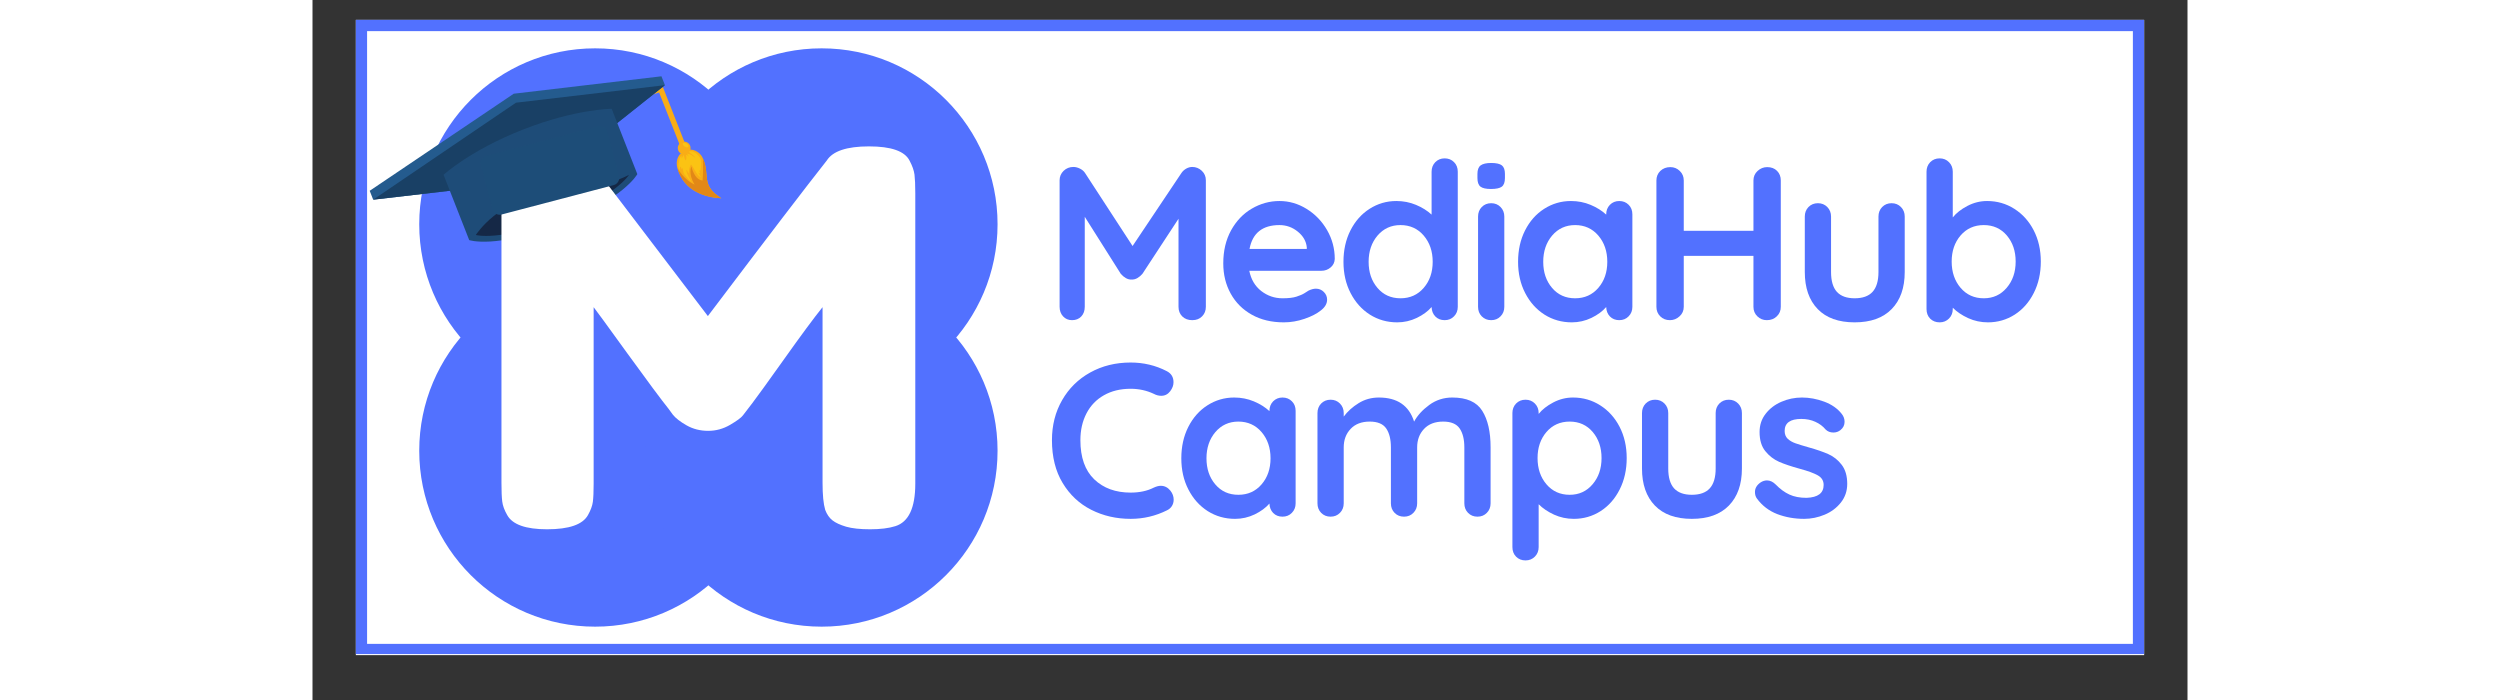 <svg xmlns="http://www.w3.org/2000/svg" xmlns:xlink="http://www.w3.org/1999/xlink" width="500" zoomAndPan="magnify" viewBox="0 120 375 140" height="140" preserveAspectRatio="xMidYMid meet" version="1.0"><rect x="0" y="120" width="375" height="140" fill="#333333" stroke="none"/><defs><g/><clipPath id="1f10e0af13"><path d="M 8.668 123.973 L 366.332 123.973 L 366.332 251.027 L 8.668 251.027 Z M 8.668 123.973 " clip-rule="nonzero"/></clipPath><clipPath id="fce200e3e7"><path d="M 8.668 123.977 L 366.32 123.977 L 366.32 250.812 L 8.668 250.812 Z M 8.668 123.977 " clip-rule="nonzero"/></clipPath><clipPath id="802b0d6d79"><path d="M 21.348 129.668 L 91.711 129.668 L 91.711 200.031 L 21.348 200.031 Z M 21.348 129.668 " clip-rule="nonzero"/></clipPath><clipPath id="10b83470e0"><path d="M 56.527 129.668 C 37.098 129.668 21.348 145.418 21.348 164.852 C 21.348 184.281 37.098 200.031 56.527 200.031 C 75.961 200.031 91.711 184.281 91.711 164.852 C 91.711 145.418 75.961 129.668 56.527 129.668 Z M 56.527 129.668 " clip-rule="nonzero"/></clipPath><clipPath id="a21e84ee49"><path d="M 21.348 174.969 L 91.711 174.969 L 91.711 245.332 L 21.348 245.332 Z M 21.348 174.969 " clip-rule="nonzero"/></clipPath><clipPath id="8de0a89bc6"><path d="M 56.527 174.969 C 37.098 174.969 21.348 190.719 21.348 210.148 C 21.348 229.582 37.098 245.332 56.527 245.332 C 75.961 245.332 91.711 229.582 91.711 210.148 C 91.711 190.719 75.961 174.969 56.527 174.969 Z M 56.527 174.969 " clip-rule="nonzero"/></clipPath><clipPath id="59afa26e36"><path d="M 66.645 129.668 L 137.012 129.668 L 137.012 200.031 L 66.645 200.031 Z M 66.645 129.668 " clip-rule="nonzero"/></clipPath><clipPath id="4275f2b809"><path d="M 101.828 129.668 C 82.398 129.668 66.645 145.418 66.645 164.852 C 66.645 184.281 82.398 200.031 101.828 200.031 C 121.258 200.031 137.012 184.281 137.012 164.852 C 137.012 145.418 121.258 129.668 101.828 129.668 Z M 101.828 129.668 " clip-rule="nonzero"/></clipPath><clipPath id="2b5ac18575"><path d="M 66.645 174.969 L 137.012 174.969 L 137.012 245.332 L 66.645 245.332 Z M 66.645 174.969 " clip-rule="nonzero"/></clipPath><clipPath id="a83242a8a4"><path d="M 101.828 174.969 C 82.398 174.969 66.645 190.719 66.645 210.148 C 66.645 229.582 82.398 245.332 101.828 245.332 C 121.258 245.332 137.012 229.582 137.012 210.148 C 137.012 190.719 121.258 174.969 101.828 174.969 Z M 101.828 174.969 " clip-rule="nonzero"/></clipPath><clipPath id="3a0e8c4300"><path d="M 45 137 L 75 137 L 75 151 L 45 151 Z M 45 137 " clip-rule="nonzero"/></clipPath><clipPath id="642f230a05"><path d="M 8.668 151.098 L 69.109 127.375 L 81.797 159.703 L 21.359 183.426 Z M 8.668 151.098 " clip-rule="nonzero"/></clipPath><clipPath id="18758e378f"><path d="M 8.668 151.098 L 69.109 127.375 L 81.797 159.703 L 21.359 183.426 Z M 8.668 151.098 " clip-rule="nonzero"/></clipPath><clipPath id="51a4540583"><path d="M 8.668 151.098 L 69.109 127.375 L 81.797 159.703 L 21.359 183.426 Z M 8.668 151.098 " clip-rule="nonzero"/></clipPath><clipPath id="ca422ded6f"><path d="M 11 135 L 71 135 L 71 160 L 11 160 Z M 11 135 " clip-rule="nonzero"/></clipPath><clipPath id="abb27b2260"><path d="M 8.668 151.098 L 69.109 127.375 L 81.797 159.703 L 21.359 183.426 Z M 8.668 151.098 " clip-rule="nonzero"/></clipPath><clipPath id="61ee876d55"><path d="M 8.668 151.098 L 69.109 127.375 L 81.797 159.703 L 21.359 183.426 Z M 8.668 151.098 " clip-rule="nonzero"/></clipPath><clipPath id="0c3378f36e"><path d="M 8.668 151.098 L 69.109 127.375 L 81.797 159.703 L 21.359 183.426 Z M 8.668 151.098 " clip-rule="nonzero"/></clipPath><clipPath id="94eedd3465"><path d="M 12 137 L 71 137 L 71 160 L 12 160 Z M 12 137 " clip-rule="nonzero"/></clipPath><clipPath id="6110d5eb81"><path d="M 8.668 151.098 L 69.109 127.375 L 81.797 159.703 L 21.359 183.426 Z M 8.668 151.098 " clip-rule="nonzero"/></clipPath><clipPath id="bb13f3a317"><path d="M 8.668 151.098 L 69.109 127.375 L 81.797 159.703 L 21.359 183.426 Z M 8.668 151.098 " clip-rule="nonzero"/></clipPath><clipPath id="d474a7d0ea"><path d="M 8.668 151.098 L 69.109 127.375 L 81.797 159.703 L 21.359 183.426 Z M 8.668 151.098 " clip-rule="nonzero"/></clipPath><clipPath id="ceb809aff5"><path d="M 72 149 L 82 149 L 82 160 L 72 160 Z M 72 149 " clip-rule="nonzero"/></clipPath><clipPath id="fdbc341d27"><path d="M 8.668 151.098 L 69.109 127.375 L 81.797 159.703 L 21.359 183.426 Z M 8.668 151.098 " clip-rule="nonzero"/></clipPath><clipPath id="204ca9b8ef"><path d="M 8.668 151.098 L 69.109 127.375 L 81.797 159.703 L 21.359 183.426 Z M 8.668 151.098 " clip-rule="nonzero"/></clipPath><clipPath id="ed21053fe3"><path d="M 8.668 151.098 L 69.109 127.375 L 81.797 159.703 L 21.359 183.426 Z M 8.668 151.098 " clip-rule="nonzero"/></clipPath><clipPath id="b470cf5116"><path d="M 72 151 L 82 151 L 82 160 L 72 160 Z M 72 151 " clip-rule="nonzero"/></clipPath><clipPath id="22560d0e88"><path d="M 8.668 151.098 L 69.109 127.375 L 81.797 159.703 L 21.359 183.426 Z M 8.668 151.098 " clip-rule="nonzero"/></clipPath><clipPath id="d73e2d12a3"><path d="M 8.668 151.098 L 69.109 127.375 L 81.797 159.703 L 21.359 183.426 Z M 8.668 151.098 " clip-rule="nonzero"/></clipPath><clipPath id="b7c70973fa"><path d="M 8.668 151.098 L 69.109 127.375 L 81.797 159.703 L 21.359 183.426 Z M 8.668 151.098 " clip-rule="nonzero"/></clipPath><clipPath id="fdf78a1396"><path d="M 73 148 L 76 148 L 76 151 L 73 151 Z M 73 148 " clip-rule="nonzero"/></clipPath><clipPath id="02a88fbae0"><path d="M 8.668 151.098 L 69.109 127.375 L 81.797 159.703 L 21.359 183.426 Z M 8.668 151.098 " clip-rule="nonzero"/></clipPath><clipPath id="8ceb6d976f"><path d="M 8.668 151.098 L 69.109 127.375 L 81.797 159.703 L 21.359 183.426 Z M 8.668 151.098 " clip-rule="nonzero"/></clipPath><clipPath id="e5b8ac24b9"><path d="M 8.668 151.098 L 69.109 127.375 L 81.797 159.703 L 21.359 183.426 Z M 8.668 151.098 " clip-rule="nonzero"/></clipPath><clipPath id="47b0153bb2"><path d="M 74 148 L 76 148 L 76 150 L 74 150 Z M 74 148 " clip-rule="nonzero"/></clipPath><clipPath id="ad928ce6cc"><path d="M 8.668 151.098 L 69.109 127.375 L 81.797 159.703 L 21.359 183.426 Z M 8.668 151.098 " clip-rule="nonzero"/></clipPath><clipPath id="01a3acf63b"><path d="M 8.668 151.098 L 69.109 127.375 L 81.797 159.703 L 21.359 183.426 Z M 8.668 151.098 " clip-rule="nonzero"/></clipPath><clipPath id="bf07067ae8"><path d="M 8.668 151.098 L 69.109 127.375 L 81.797 159.703 L 21.359 183.426 Z M 8.668 151.098 " clip-rule="nonzero"/></clipPath><clipPath id="6b3a217e75"><path d="M 73 150 L 78 150 L 78 157 L 73 157 Z M 73 150 " clip-rule="nonzero"/></clipPath><clipPath id="1ff8dffcb9"><path d="M 8.668 151.098 L 69.109 127.375 L 81.797 159.703 L 21.359 183.426 Z M 8.668 151.098 " clip-rule="nonzero"/></clipPath><clipPath id="fcb46de8aa"><path d="M 8.668 151.098 L 69.109 127.375 L 81.797 159.703 L 21.359 183.426 Z M 8.668 151.098 " clip-rule="nonzero"/></clipPath><clipPath id="037e72e3e4"><path d="M 8.668 151.098 L 69.109 127.375 L 81.797 159.703 L 21.359 183.426 Z M 8.668 151.098 " clip-rule="nonzero"/></clipPath><clipPath id="8f50f1a6d4"><path d="M 26 141 L 65 141 L 65 169 L 26 169 Z M 26 141 " clip-rule="nonzero"/></clipPath><clipPath id="8f3bf8b6b2"><path d="M 8.668 151.098 L 69.109 127.375 L 81.797 159.703 L 21.359 183.426 Z M 8.668 151.098 " clip-rule="nonzero"/></clipPath><clipPath id="6a7492893f"><path d="M 8.668 151.098 L 69.109 127.375 L 81.797 159.703 L 21.359 183.426 Z M 8.668 151.098 " clip-rule="nonzero"/></clipPath><clipPath id="0be1d2d2bd"><path d="M 8.668 151.098 L 69.109 127.375 L 81.797 159.703 L 21.359 183.426 Z M 8.668 151.098 " clip-rule="nonzero"/></clipPath><clipPath id="91f1a07a12"><path d="M 32 154 L 64 154 L 64 168 L 32 168 Z M 32 154 " clip-rule="nonzero"/></clipPath><clipPath id="3cec36c211"><path d="M 8.668 151.098 L 69.109 127.375 L 81.797 159.703 L 21.359 183.426 Z M 8.668 151.098 " clip-rule="nonzero"/></clipPath><clipPath id="b03f912f5f"><path d="M 8.668 151.098 L 69.109 127.375 L 81.797 159.703 L 21.359 183.426 Z M 8.668 151.098 " clip-rule="nonzero"/></clipPath><clipPath id="84536f0c85"><path d="M 8.668 151.098 L 69.109 127.375 L 81.797 159.703 L 21.359 183.426 Z M 8.668 151.098 " clip-rule="nonzero"/></clipPath><clipPath id="dbe779e38a"><path d="M 33 145 L 62 145 L 62 163 L 33 163 Z M 33 145 " clip-rule="nonzero"/></clipPath><clipPath id="730d2287e3"><path d="M 33.289 151.535 L 58.594 144.898 L 61.676 156.645 L 36.371 163.285 Z M 33.289 151.535 " clip-rule="nonzero"/></clipPath><clipPath id="5cee5e7712"><path d="M 34.738 151.156 L 57.141 145.277 C 57.527 145.176 57.938 145.234 58.281 145.434 C 58.625 145.633 58.871 145.965 58.973 146.348 L 61.293 155.195 C 61.395 155.578 61.34 155.988 61.137 156.332 C 60.938 156.676 60.609 156.926 60.223 157.023 L 37.82 162.902 C 37.438 163.004 37.027 162.949 36.684 162.746 C 36.34 162.547 36.09 162.219 35.988 161.832 L 33.668 152.988 C 33.566 152.602 33.625 152.191 33.824 151.848 C 34.023 151.508 34.355 151.258 34.738 151.156 Z M 34.738 151.156 " clip-rule="nonzero"/></clipPath></defs><g clip-path="url(#1f10e0af13)"><path fill="#ffffff" d="M 8.668 123.973 L 366.332 123.973 L 366.332 251.027 L 8.668 251.027 Z M 8.668 123.973 " fill-opacity="1" fill-rule="nonzero"/></g><g clip-path="url(#fce200e3e7)"><path stroke-linecap="butt" transform="matrix(0.755, 0, 0, 0.755, 8.669, 123.976)" fill="none" stroke-linejoin="miter" d="M -0.002 0.001 L 473.718 0.001 L 473.718 168.278 L -0.002 168.278 Z M -0.002 0.001 " stroke="#5271ff" stroke-width="5.96" stroke-opacity="1" stroke-miterlimit="4"/></g><g clip-path="url(#802b0d6d79)"><g clip-path="url(#10b83470e0)"><path fill="#5271ff" d="M 21.348 129.668 L 91.711 129.668 L 91.711 200.031 L 21.348 200.031 Z M 21.348 129.668 " fill-opacity="1" fill-rule="nonzero"/></g></g><g clip-path="url(#a21e84ee49)"><g clip-path="url(#8de0a89bc6)"><path fill="#5271ff" d="M 21.348 174.969 L 91.711 174.969 L 91.711 245.332 L 21.348 245.332 Z M 21.348 174.969 " fill-opacity="1" fill-rule="nonzero"/></g></g><g clip-path="url(#59afa26e36)"><g clip-path="url(#4275f2b809)"><path fill="#5271ff" d="M 66.645 129.668 L 137.012 129.668 L 137.012 200.031 L 66.645 200.031 Z M 66.645 129.668 " fill-opacity="1" fill-rule="nonzero"/></g></g><g clip-path="url(#2b5ac18575)"><g clip-path="url(#a83242a8a4)"><path fill="#5271ff" d="M 66.645 174.969 L 137.012 174.969 L 137.012 245.332 L 66.645 245.332 Z M 66.645 174.969 " fill-opacity="1" fill-rule="nonzero"/></g></g><g clip-path="url(#3a0e8c4300)"><g clip-path="url(#642f230a05)"><g clip-path="url(#18758e378f)"><g clip-path="url(#51a4540583)"><path fill="#f9ad16" d="M 45.793 145.699 L 69.324 138.5 L 73.773 149.824 C 73.883 150.105 74.199 150.242 74.48 150.133 C 74.762 150.02 74.902 149.703 74.793 149.426 L 70.164 137.629 C 70.059 137.363 69.77 137.227 69.496 137.309 L 45.477 144.656 C 45.188 144.746 45.023 145.047 45.109 145.336 C 45.199 145.625 45.504 145.785 45.793 145.699 " fill-opacity="1" fill-rule="nonzero"/></g></g></g></g><g clip-path="url(#ca422ded6f)"><g clip-path="url(#abb27b2260)"><g clip-path="url(#61ee876d55)"><g clip-path="url(#0c3378f36e)"><path fill="#245b8e" d="M 46.727 155.91 L 12.129 159.938 L 11.434 158.164 L 40.246 138.742 L 69.789 135.258 L 70.484 137.031 L 46.727 155.91 " fill-opacity="1" fill-rule="nonzero"/></g></g></g></g><g clip-path="url(#94eedd3465)"><g clip-path="url(#6110d5eb81)"><g clip-path="url(#bb13f3a317)"><g clip-path="url(#d474a7d0ea)"><path fill="#194065" d="M 46.727 155.91 L 12.129 159.938 L 40.691 140.539 L 70.484 137.031 L 46.727 155.91 " fill-opacity="1" fill-rule="nonzero"/></g></g></g></g><g clip-path="url(#ceb809aff5)"><g clip-path="url(#fdbc341d27)"><g clip-path="url(#204ca9b8ef)"><g clip-path="url(#ed21053fe3)"><path fill="#f9ad16" d="M 78.062 151.633 C 79.609 155.039 77.539 157.02 81.762 159.652 C 78.738 159.5 74.34 158.375 72.977 153.625 C 72.562 152.184 73.125 150.652 74.531 150.102 C 75.938 149.551 77.445 150.266 78.062 151.633 " fill-opacity="1" fill-rule="nonzero"/></g></g></g></g><g clip-path="url(#b470cf5116)"><g clip-path="url(#22560d0e88)"><g clip-path="url(#d73e2d12a3)"><g clip-path="url(#b7c70973fa)"><path fill="#e28817" d="M 78.062 151.633 C 79.609 155.039 77.539 157.02 81.762 159.652 C 78.738 159.5 74.34 158.375 72.977 153.625 C 74.145 155.547 75.449 156.473 76.422 156.914 C 75.066 154.727 75.777 153.277 75.777 153.277 C 75.777 153.277 76.344 155.98 78.012 156.105 C 78.094 155.09 78.168 153.512 78.062 151.633 " fill-opacity="1" fill-rule="nonzero"/></g></g></g></g><g clip-path="url(#fdf78a1396)"><g clip-path="url(#02a88fbae0)"><g clip-path="url(#8ceb6d976f)"><g clip-path="url(#e5b8ac24b9)"><path fill="#f9ad16" d="M 75.043 148.543 C 75.633 148.934 75.789 149.719 75.395 150.305 C 75.004 150.891 74.207 151.051 73.621 150.664 C 73.035 150.277 72.879 149.488 73.27 148.902 C 73.664 148.316 74.457 148.156 75.043 148.543 " fill-opacity="1" fill-rule="nonzero"/></g></g></g></g><g clip-path="url(#47b0153bb2)"><g clip-path="url(#ad928ce6cc)"><g clip-path="url(#01a3acf63b)"><g clip-path="url(#bf07067ae8)"><path fill="#fbc313" d="M 74.816 148.723 C 75.109 148.914 75.262 149.203 75.156 149.363 C 75.047 149.523 74.723 149.496 74.426 149.301 C 74.133 149.105 73.98 148.82 74.09 148.66 C 74.195 148.5 74.523 148.527 74.816 148.723 " fill-opacity="1" fill-rule="nonzero"/></g></g></g></g><g clip-path="url(#6b3a217e75)"><g clip-path="url(#1ff8dffcb9)"><g clip-path="url(#fcb46de8aa)"><g clip-path="url(#037e72e3e4)"><path fill="#fbc313" d="M 73.543 151.473 C 73.262 152.219 72.984 153.332 73.438 154.047 C 73.488 153.805 73.375 153.492 73.617 153.305 C 73.703 153.488 73.773 153.691 73.863 153.879 C 73.879 153.793 73.949 153.664 73.965 153.566 C 74.129 153.863 74.113 154.207 74.203 154.527 C 74.309 154.902 74.508 155.043 74.742 155.305 C 75.098 155.699 75.402 156.152 75.816 156.387 C 75.488 155.875 74.672 154.551 74.789 153.922 C 74.984 154.156 75.039 154.492 75.312 154.625 C 75.223 154.098 75.414 153.281 75.707 152.871 C 76.059 153.285 76.309 153.84 76.621 154.312 C 76.844 154.645 77.227 155.391 77.68 155.402 C 77.52 155.078 77.238 154.824 77.133 154.465 C 77.246 154.574 77.391 154.648 77.539 154.676 C 77.453 154.398 77.336 154.121 77.223 153.848 C 77.637 154.734 77.668 153.582 77.68 153.215 C 77.691 152.746 77.723 152.234 77.594 151.785 C 77.402 151.121 76.082 149.852 75.277 150.363 C 75.648 150.801 76.301 150.949 76.539 151.598 C 76.207 151.184 75.449 150.805 74.918 150.707 C 75.023 150.957 75.223 151.16 75.305 151.449 C 75.207 151.199 74.934 151.02 74.684 150.98 C 74.82 151.277 74.863 151.883 74.578 152.086 C 74.402 151.703 74.316 151.359 74.258 150.957 C 74.082 151.168 74 151.457 73.832 151.684 C 73.785 151.496 73.781 151.25 73.828 151.07 L 73.543 151.473 " fill-opacity="1" fill-rule="nonzero"/></g></g></g></g><g clip-path="url(#8f50f1a6d4)"><g clip-path="url(#8f3bf8b6b2)"><g clip-path="url(#6a7492893f)"><g clip-path="url(#0be1d2d2bd)"><path fill="#1e4c78" d="M 64.965 154.824 C 64.965 154.824 62.348 159.742 49.477 164.793 C 36.605 169.844 31.344 168.023 31.344 168.023 L 26.215 154.961 C 26.215 154.961 31.504 150.07 42.07 145.922 C 52.633 141.773 59.84 141.762 59.84 141.762 L 64.965 154.824 " fill-opacity="1" fill-rule="nonzero"/></g></g></g></g><g clip-path="url(#91f1a07a12)"><g clip-path="url(#3cec36c211)"><g clip-path="url(#b03f912f5f)"><g clip-path="url(#84536f0c85)"><path fill="#152846" d="M 63.297 154.973 C 63.297 154.973 60.797 159.156 49.07 163.762 C 37.344 168.363 32.664 166.996 32.664 166.996 C 32.664 166.996 37.379 159.578 47.164 158.906 C 57.473 158.195 63.297 154.973 63.297 154.973 " fill-opacity="1" fill-rule="nonzero"/></g></g></g></g><g fill="#ffffff" fill-opacity="1"><g transform="translate(33.604, 225.965)"><g><path d="M 85.797 -73.859 C 86.359 -72.805 86.691 -71.863 86.797 -71.031 C 86.898 -70.195 86.953 -68.973 86.953 -67.359 L 86.953 -9.219 C 86.953 -4.395 85.625 -1.566 82.969 -0.734 C 81.645 -0.316 79.969 -0.109 77.938 -0.109 C 75.914 -0.109 74.312 -0.281 73.125 -0.625 C 71.938 -0.977 71.023 -1.398 70.391 -1.891 C 69.766 -2.379 69.281 -3.078 68.938 -3.984 C 68.582 -5.172 68.406 -6.984 68.406 -9.422 L 68.406 -44.531 C 66.664 -42.363 64.117 -38.922 60.766 -34.203 C 57.41 -29.492 55.281 -26.547 54.375 -25.359 C 53.469 -24.172 52.836 -23.348 52.484 -22.891 C 52.141 -22.43 51.285 -21.801 49.922 -21 C 48.555 -20.195 47.086 -19.797 45.516 -19.797 C 43.941 -19.797 42.508 -20.16 41.219 -20.891 C 39.926 -21.629 39.004 -22.348 38.453 -23.047 L 37.609 -24.203 C 36.211 -25.941 33.453 -29.656 29.328 -35.344 C 25.211 -41.039 22.977 -44.102 22.625 -44.531 L 22.625 -9.219 C 22.625 -7.613 22.57 -6.41 22.469 -5.609 C 22.363 -4.805 22.035 -3.914 21.484 -2.938 C 20.43 -1.051 17.707 -0.109 13.312 -0.109 C 9.051 -0.109 6.395 -1.051 5.344 -2.938 C 4.781 -3.914 4.445 -4.82 4.344 -5.656 C 4.238 -6.5 4.188 -7.754 4.188 -9.422 L 4.188 -67.578 C 4.188 -69.18 4.238 -70.383 4.344 -71.188 C 4.445 -71.988 4.781 -72.914 5.344 -73.969 C 6.395 -75.781 9.117 -76.688 13.516 -76.688 C 15.398 -76.688 17.02 -76.457 18.375 -76 C 19.738 -75.551 20.633 -75.082 21.062 -74.594 L 21.688 -73.969 L 45.469 -42.75 C 57.344 -58.457 65.27 -68.828 69.25 -73.859 C 70.438 -75.742 73.25 -76.688 77.688 -76.688 C 82.125 -76.688 84.828 -75.742 85.797 -73.859 Z M 85.797 -73.859 "/></g></g></g><g clip-path="url(#dbe779e38a)"><g clip-path="url(#730d2287e3)"><g clip-path="url(#5cee5e7712)"><path fill="#1d4d78" d="M 33.289 151.535 L 58.594 144.898 L 61.676 156.645 L 36.371 163.285 Z M 33.289 151.535 " fill-opacity="1" fill-rule="nonzero"/></g></g></g><g fill="#5271ff" fill-opacity="1"><g transform="translate(146.14, 184.032)"><g><path d="M 29.812 -30.641 C 30.539 -30.641 31.176 -30.383 31.719 -29.875 C 32.258 -29.363 32.531 -28.734 32.531 -27.984 L 32.531 -2.672 C 32.531 -1.91 32.281 -1.273 31.781 -0.766 C 31.289 -0.254 30.633 0 29.812 0 C 29 0 28.336 -0.242 27.828 -0.734 C 27.316 -1.234 27.062 -1.879 27.062 -2.672 L 27.062 -20.281 L 19.844 -9.266 C 19.551 -8.922 19.219 -8.641 18.844 -8.422 C 18.469 -8.203 18.07 -8.102 17.656 -8.125 C 17.281 -8.102 16.898 -8.203 16.516 -8.422 C 16.141 -8.641 15.805 -8.922 15.516 -9.266 L 8.312 -20.672 L 8.312 -2.672 C 8.312 -1.879 8.078 -1.234 7.609 -0.734 C 7.141 -0.242 6.523 0 5.766 0 C 5.035 0 4.438 -0.254 3.969 -0.766 C 3.508 -1.273 3.281 -1.91 3.281 -2.672 L 3.281 -27.984 C 3.281 -28.711 3.547 -29.336 4.078 -29.859 C 4.617 -30.379 5.27 -30.641 6.031 -30.641 C 6.469 -30.641 6.906 -30.531 7.344 -30.312 C 7.781 -30.094 8.113 -29.812 8.344 -29.469 L 17.875 -14.828 L 27.672 -29.469 C 27.91 -29.812 28.223 -30.094 28.609 -30.312 C 29.004 -30.531 29.406 -30.641 29.812 -30.641 Z M 29.812 -30.641 "/></g></g></g><g fill="#5271ff" fill-opacity="1"><g transform="translate(180.624, 184.032)"><g><path d="M 23.828 -12.234 C 23.797 -11.535 23.516 -10.969 22.984 -10.531 C 22.461 -10.094 21.852 -9.875 21.156 -9.875 L 6.734 -9.875 C 7.078 -8.156 7.875 -6.805 9.125 -5.828 C 10.383 -4.859 11.801 -4.375 13.375 -4.375 C 14.57 -4.375 15.504 -4.484 16.172 -4.703 C 16.848 -4.922 17.379 -5.148 17.766 -5.391 C 18.16 -5.641 18.43 -5.812 18.578 -5.906 C 19.109 -6.164 19.602 -6.297 20.062 -6.297 C 20.676 -6.297 21.203 -6.078 21.641 -5.641 C 22.078 -5.203 22.297 -4.691 22.297 -4.109 C 22.297 -3.316 21.891 -2.602 21.078 -1.969 C 20.254 -1.301 19.156 -0.734 17.781 -0.266 C 16.414 0.203 15.035 0.438 13.641 0.438 C 11.191 0.438 9.055 -0.07 7.234 -1.094 C 5.41 -2.113 4.004 -3.52 3.016 -5.312 C 2.023 -7.102 1.531 -9.117 1.531 -11.359 C 1.531 -13.867 2.051 -16.07 3.094 -17.969 C 4.145 -19.863 5.531 -21.312 7.25 -22.312 C 8.977 -23.32 10.816 -23.828 12.766 -23.828 C 14.691 -23.828 16.504 -23.301 18.203 -22.25 C 19.91 -21.195 21.273 -19.781 22.297 -18 C 23.316 -16.227 23.828 -14.305 23.828 -12.234 Z M 12.766 -19.016 C 9.379 -19.016 7.383 -17.426 6.781 -14.25 L 18.234 -14.25 L 18.234 -14.562 C 18.117 -15.781 17.52 -16.828 16.438 -17.703 C 15.363 -18.578 14.141 -19.016 12.766 -19.016 Z M 12.766 -19.016 "/></g></g></g><g fill="#5271ff" fill-opacity="1"><g transform="translate(204.663, 184.032)"><g><path d="M 21.766 -32.359 C 22.523 -32.359 23.148 -32.109 23.641 -31.609 C 24.141 -31.109 24.391 -30.469 24.391 -29.688 L 24.391 -2.672 C 24.391 -1.91 24.141 -1.273 23.641 -0.766 C 23.148 -0.254 22.523 0 21.766 0 C 21.016 0 20.395 -0.242 19.906 -0.734 C 19.426 -1.234 19.176 -1.863 19.156 -2.625 C 18.426 -1.781 17.441 -1.055 16.203 -0.453 C 14.961 0.141 13.656 0.438 12.281 0.438 C 10.27 0.438 8.445 -0.078 6.812 -1.109 C 5.188 -2.148 3.898 -3.586 2.953 -5.422 C 2.004 -7.254 1.531 -9.336 1.531 -11.672 C 1.531 -14.004 1.992 -16.094 2.922 -17.938 C 3.859 -19.789 5.133 -21.234 6.75 -22.266 C 8.375 -23.305 10.16 -23.828 12.109 -23.828 C 13.504 -23.828 14.812 -23.57 16.031 -23.062 C 17.258 -22.551 18.301 -21.898 19.156 -21.109 L 19.156 -29.688 C 19.156 -30.445 19.398 -31.082 19.891 -31.594 C 20.391 -32.102 21.016 -32.359 21.766 -32.359 Z M 12.938 -4.375 C 14.832 -4.375 16.379 -5.066 17.578 -6.453 C 18.773 -7.836 19.375 -9.578 19.375 -11.672 C 19.375 -13.773 18.773 -15.523 17.578 -16.922 C 16.379 -18.316 14.832 -19.016 12.938 -19.016 C 11.07 -19.016 9.539 -18.316 8.344 -16.922 C 7.156 -15.523 6.562 -13.773 6.562 -11.672 C 6.562 -9.578 7.148 -7.836 8.328 -6.453 C 9.504 -5.066 11.039 -4.375 12.938 -4.375 Z M 12.938 -4.375 "/></g></g></g><g fill="#5271ff" fill-opacity="1"><g transform="translate(230.581, 184.032)"><g><path d="M 7.781 -2.672 C 7.781 -1.91 7.531 -1.273 7.031 -0.766 C 6.539 -0.254 5.914 0 5.156 0 C 4.395 0 3.766 -0.254 3.266 -0.766 C 2.773 -1.273 2.531 -1.91 2.531 -2.672 L 2.531 -20.719 C 2.531 -21.477 2.773 -22.113 3.266 -22.625 C 3.766 -23.133 4.395 -23.391 5.156 -23.391 C 5.914 -23.391 6.539 -23.133 7.031 -22.625 C 7.531 -22.113 7.781 -21.477 7.781 -20.719 Z M 5.109 -26.234 C 4.117 -26.234 3.422 -26.391 3.016 -26.703 C 2.609 -27.023 2.406 -27.598 2.406 -28.422 L 2.406 -29.25 C 2.406 -30.062 2.617 -30.629 3.047 -30.953 C 3.484 -31.273 4.188 -31.438 5.156 -31.438 C 6.176 -31.438 6.891 -31.273 7.297 -30.953 C 7.703 -30.629 7.906 -30.062 7.906 -29.25 L 7.906 -28.422 C 7.906 -27.578 7.691 -27 7.266 -26.688 C 6.848 -26.383 6.129 -26.234 5.109 -26.234 Z M 5.109 -26.234 "/></g></g></g><g fill="#5271ff" fill-opacity="1"><g transform="translate(239.584, 184.032)"><g><path d="M 21.766 -23.828 C 22.523 -23.828 23.148 -23.578 23.641 -23.078 C 24.141 -22.586 24.391 -21.945 24.391 -21.156 L 24.391 -2.672 C 24.391 -1.91 24.141 -1.273 23.641 -0.766 C 23.148 -0.254 22.523 0 21.766 0 C 21.016 0 20.395 -0.242 19.906 -0.734 C 19.426 -1.234 19.176 -1.863 19.156 -2.625 C 18.426 -1.781 17.441 -1.055 16.203 -0.453 C 14.961 0.141 13.656 0.438 12.281 0.438 C 10.27 0.438 8.445 -0.078 6.812 -1.109 C 5.188 -2.148 3.898 -3.586 2.953 -5.422 C 2.004 -7.254 1.531 -9.336 1.531 -11.672 C 1.531 -14.004 1.992 -16.094 2.922 -17.938 C 3.859 -19.789 5.133 -21.234 6.75 -22.266 C 8.375 -23.305 10.16 -23.828 12.109 -23.828 C 13.504 -23.828 14.812 -23.57 16.031 -23.062 C 17.258 -22.551 18.301 -21.898 19.156 -21.109 L 19.156 -21.156 C 19.156 -21.914 19.398 -22.551 19.891 -23.062 C 20.391 -23.57 21.016 -23.828 21.766 -23.828 Z M 12.938 -4.375 C 14.832 -4.375 16.379 -5.066 17.578 -6.453 C 18.773 -7.836 19.375 -9.578 19.375 -11.672 C 19.375 -13.773 18.773 -15.523 17.578 -16.922 C 16.379 -18.316 14.832 -19.016 12.938 -19.016 C 11.07 -19.016 9.539 -18.316 8.344 -16.922 C 7.156 -15.523 6.562 -13.773 6.562 -11.672 C 6.562 -9.578 7.148 -7.836 8.328 -6.453 C 9.504 -5.066 11.039 -4.375 12.938 -4.375 Z M 12.938 -4.375 "/></g></g></g><g fill="#5271ff" fill-opacity="1"><g transform="translate(265.502, 184.032)"><g><path d="M 25.438 -30.609 C 26.258 -30.609 26.914 -30.359 27.406 -29.859 C 27.906 -29.359 28.156 -28.719 28.156 -27.938 L 28.156 -2.672 C 28.156 -1.91 27.891 -1.273 27.359 -0.766 C 26.836 -0.254 26.172 0 25.359 0 C 24.629 0 24 -0.254 23.469 -0.766 C 22.945 -1.273 22.688 -1.91 22.688 -2.672 L 22.688 -12.859 L 8.75 -12.859 L 8.75 -2.672 C 8.75 -1.91 8.469 -1.273 7.906 -0.766 C 7.352 -0.254 6.711 0 5.984 0 C 5.203 0 4.555 -0.254 4.047 -0.766 C 3.535 -1.273 3.281 -1.91 3.281 -2.672 L 3.281 -27.938 C 3.281 -28.695 3.539 -29.332 4.062 -29.844 C 4.594 -30.352 5.266 -30.609 6.078 -30.609 C 6.805 -30.609 7.43 -30.352 7.953 -29.844 C 8.484 -29.332 8.75 -28.695 8.75 -27.938 L 8.75 -17.875 L 22.688 -17.875 L 22.688 -27.938 C 22.688 -28.695 22.961 -29.332 23.516 -29.844 C 24.066 -30.352 24.707 -30.609 25.438 -30.609 Z M 25.438 -30.609 "/></g></g></g><g fill="#5271ff" fill-opacity="1"><g transform="translate(295.616, 184.032)"><g><path d="M 20.203 -23.391 C 20.953 -23.391 21.578 -23.133 22.078 -22.625 C 22.578 -22.113 22.828 -21.477 22.828 -20.719 L 22.828 -9.625 C 22.828 -6.469 21.957 -4 20.219 -2.219 C 18.488 -0.445 16.02 0.438 12.812 0.438 C 9.602 0.438 7.141 -0.445 5.422 -2.219 C 3.703 -4 2.844 -6.469 2.844 -9.625 L 2.844 -20.719 C 2.844 -21.477 3.086 -22.113 3.578 -22.625 C 4.078 -23.133 4.707 -23.391 5.469 -23.391 C 6.219 -23.391 6.844 -23.133 7.344 -22.625 C 7.844 -22.113 8.094 -21.477 8.094 -20.719 L 8.094 -9.625 C 8.094 -7.844 8.484 -6.52 9.266 -5.656 C 10.055 -4.801 11.238 -4.375 12.812 -4.375 C 14.414 -4.375 15.609 -4.801 16.391 -5.656 C 17.18 -6.52 17.578 -7.844 17.578 -9.625 L 17.578 -20.719 C 17.578 -21.477 17.82 -22.113 18.312 -22.625 C 18.812 -23.133 19.441 -23.391 20.203 -23.391 Z M 20.203 -23.391 "/></g></g></g><g fill="#5271ff" fill-opacity="1"><g transform="translate(319.96, 184.032)"><g><path d="M 14.953 -23.828 C 16.961 -23.828 18.781 -23.305 20.406 -22.266 C 22.039 -21.234 23.332 -19.801 24.281 -17.969 C 25.227 -16.133 25.703 -14.051 25.703 -11.719 C 25.703 -9.383 25.234 -7.289 24.297 -5.438 C 23.367 -3.594 22.098 -2.148 20.484 -1.109 C 18.867 -0.078 17.082 0.438 15.125 0.438 C 13.727 0.438 12.41 0.156 11.172 -0.406 C 9.93 -0.977 8.906 -1.672 8.094 -2.484 L 8.094 -2.234 C 8.094 -1.473 7.844 -0.836 7.344 -0.328 C 6.844 0.18 6.219 0.438 5.469 0.438 C 4.707 0.438 4.078 0.191 3.578 -0.297 C 3.086 -0.797 2.844 -1.441 2.844 -2.234 L 2.844 -29.688 C 2.844 -30.445 3.086 -31.082 3.578 -31.594 C 4.078 -32.102 4.707 -32.359 5.469 -32.359 C 6.219 -32.359 6.844 -32.102 7.344 -31.594 C 7.844 -31.082 8.094 -30.445 8.094 -29.688 L 8.094 -20.547 C 8.789 -21.422 9.766 -22.188 11.016 -22.844 C 12.266 -23.5 13.578 -23.828 14.953 -23.828 Z M 14.297 -4.375 C 16.16 -4.375 17.688 -5.07 18.875 -6.469 C 20.07 -7.863 20.672 -9.613 20.672 -11.719 C 20.672 -13.812 20.082 -15.551 18.906 -16.938 C 17.727 -18.32 16.191 -19.016 14.297 -19.016 C 12.398 -19.016 10.852 -18.32 9.656 -16.938 C 8.469 -15.551 7.875 -13.812 7.875 -11.719 C 7.875 -9.613 8.469 -7.863 9.656 -6.469 C 10.852 -5.07 12.398 -4.375 14.297 -4.375 Z M 14.297 -4.375 "/></g></g></g><g fill="#5271ff" fill-opacity="1"><g transform="translate(146.14, 223.333)"><g><path d="M 24.703 -29.109 C 25.609 -28.648 26.062 -27.91 26.062 -26.891 C 26.062 -26.273 25.844 -25.676 25.406 -25.094 C 24.938 -24.477 24.336 -24.172 23.609 -24.172 C 23.109 -24.172 22.613 -24.301 22.125 -24.562 C 20.695 -25.238 19.148 -25.578 17.484 -25.578 C 15.441 -25.578 13.66 -25.145 12.141 -24.281 C 10.629 -23.426 9.469 -22.219 8.656 -20.656 C 7.844 -19.094 7.438 -17.305 7.438 -15.297 C 7.438 -11.859 8.359 -9.25 10.203 -7.469 C 12.055 -5.695 14.484 -4.812 17.484 -4.812 C 19.266 -4.812 20.812 -5.145 22.125 -5.812 C 22.645 -6.051 23.109 -6.172 23.516 -6.172 C 24.273 -6.172 24.914 -5.848 25.438 -5.203 C 25.875 -4.648 26.094 -4.051 26.094 -3.406 C 26.094 -2.938 25.977 -2.516 25.75 -2.141 C 25.52 -1.766 25.188 -1.473 24.75 -1.266 C 22.469 -0.129 20.047 0.438 17.484 0.438 C 14.629 0.438 12.004 -0.164 9.609 -1.375 C 7.223 -2.582 5.316 -4.367 3.891 -6.734 C 2.461 -9.098 1.75 -11.953 1.75 -15.297 C 1.75 -18.273 2.426 -20.941 3.781 -23.297 C 5.133 -25.66 7.004 -27.504 9.391 -28.828 C 11.785 -30.16 14.484 -30.828 17.484 -30.828 C 20.078 -30.828 22.484 -30.254 24.703 -29.109 Z M 24.703 -29.109 "/></g></g></g><g fill="#5271ff" fill-opacity="1"><g transform="translate(172.233, 223.333)"><g><path d="M 21.766 -23.828 C 22.523 -23.828 23.148 -23.578 23.641 -23.078 C 24.141 -22.586 24.391 -21.945 24.391 -21.156 L 24.391 -2.672 C 24.391 -1.91 24.141 -1.273 23.641 -0.766 C 23.148 -0.254 22.523 0 21.766 0 C 21.016 0 20.395 -0.242 19.906 -0.734 C 19.426 -1.234 19.176 -1.863 19.156 -2.625 C 18.426 -1.781 17.441 -1.055 16.203 -0.453 C 14.961 0.141 13.656 0.438 12.281 0.438 C 10.27 0.438 8.445 -0.078 6.812 -1.109 C 5.188 -2.148 3.898 -3.586 2.953 -5.422 C 2.004 -7.254 1.531 -9.336 1.531 -11.672 C 1.531 -14.004 1.992 -16.094 2.922 -17.938 C 3.859 -19.789 5.133 -21.234 6.75 -22.266 C 8.375 -23.305 10.16 -23.828 12.109 -23.828 C 13.504 -23.828 14.812 -23.57 16.031 -23.062 C 17.258 -22.551 18.301 -21.898 19.156 -21.109 L 19.156 -21.156 C 19.156 -21.914 19.398 -22.551 19.891 -23.062 C 20.391 -23.57 21.016 -23.828 21.766 -23.828 Z M 12.938 -4.375 C 14.832 -4.375 16.379 -5.066 17.578 -6.453 C 18.773 -7.836 19.375 -9.578 19.375 -11.672 C 19.375 -13.773 18.773 -15.523 17.578 -16.922 C 16.379 -18.316 14.832 -19.016 12.938 -19.016 C 11.07 -19.016 9.539 -18.316 8.344 -16.922 C 7.156 -15.523 6.562 -13.773 6.562 -11.672 C 6.562 -9.578 7.148 -7.836 8.328 -6.453 C 9.504 -5.066 11.039 -4.375 12.938 -4.375 Z M 12.938 -4.375 "/></g></g></g><g fill="#5271ff" fill-opacity="1"><g transform="translate(198.15, 223.333)"><g><path d="M 29.812 -23.828 C 32.695 -23.828 34.691 -22.941 35.797 -21.172 C 36.91 -19.41 37.469 -16.973 37.469 -13.859 L 37.469 -2.672 C 37.469 -1.91 37.219 -1.273 36.719 -0.766 C 36.227 -0.254 35.602 0 34.844 0 C 34.082 0 33.453 -0.254 32.953 -0.766 C 32.461 -1.273 32.219 -1.91 32.219 -2.672 L 32.219 -13.859 C 32.219 -15.461 31.906 -16.723 31.281 -17.641 C 30.656 -18.555 29.555 -19.016 27.984 -19.016 C 26.348 -19.016 25.07 -18.523 24.156 -17.547 C 23.238 -16.578 22.781 -15.348 22.781 -13.859 L 22.781 -2.672 C 22.781 -1.91 22.531 -1.273 22.031 -0.766 C 21.539 -0.254 20.914 0 20.156 0 C 19.395 0 18.766 -0.254 18.266 -0.766 C 17.773 -1.273 17.531 -1.91 17.531 -2.672 L 17.531 -13.859 C 17.531 -15.461 17.219 -16.723 16.594 -17.641 C 15.969 -18.555 14.867 -19.016 13.297 -19.016 C 11.66 -19.016 10.383 -18.523 9.469 -17.547 C 8.551 -16.578 8.094 -15.348 8.094 -13.859 L 8.094 -2.672 C 8.094 -1.91 7.844 -1.273 7.344 -0.766 C 6.844 -0.254 6.219 0 5.469 0 C 4.707 0 4.078 -0.254 3.578 -0.766 C 3.086 -1.273 2.844 -1.91 2.844 -2.672 L 2.844 -20.719 C 2.844 -21.477 3.086 -22.113 3.578 -22.625 C 4.078 -23.133 4.707 -23.391 5.469 -23.391 C 6.219 -23.391 6.844 -23.133 7.344 -22.625 C 7.844 -22.113 8.094 -21.477 8.094 -20.719 L 8.094 -20.016 C 8.875 -21.066 9.867 -21.961 11.078 -22.703 C 12.285 -23.453 13.633 -23.828 15.125 -23.828 C 18.801 -23.828 21.148 -22.223 22.172 -19.016 C 22.836 -20.242 23.848 -21.352 25.203 -22.344 C 26.555 -23.332 28.094 -23.828 29.812 -23.828 Z M 29.812 -23.828 "/></g></g></g><g fill="#5271ff" fill-opacity="1"><g transform="translate(237.137, 223.333)"><g><path d="M 14.953 -23.828 C 16.961 -23.828 18.781 -23.305 20.406 -22.266 C 22.039 -21.234 23.332 -19.801 24.281 -17.969 C 25.227 -16.133 25.703 -14.051 25.703 -11.719 C 25.703 -9.383 25.234 -7.289 24.297 -5.438 C 23.367 -3.594 22.098 -2.148 20.484 -1.109 C 18.867 -0.078 17.082 0.438 15.125 0.438 C 13.727 0.438 12.41 0.156 11.172 -0.406 C 9.93 -0.977 8.906 -1.672 8.094 -2.484 L 8.094 6.078 C 8.094 6.836 7.844 7.473 7.344 7.984 C 6.844 8.492 6.219 8.75 5.469 8.75 C 4.707 8.75 4.078 8.5 3.578 8 C 3.086 7.5 2.844 6.859 2.844 6.078 L 2.844 -20.719 C 2.844 -21.477 3.086 -22.113 3.578 -22.625 C 4.078 -23.133 4.707 -23.391 5.469 -23.391 C 6.219 -23.391 6.844 -23.133 7.344 -22.625 C 7.844 -22.113 8.094 -21.477 8.094 -20.719 L 8.094 -20.547 C 8.789 -21.422 9.766 -22.188 11.016 -22.844 C 12.266 -23.5 13.578 -23.828 14.953 -23.828 Z M 14.297 -4.375 C 16.16 -4.375 17.688 -5.07 18.875 -6.469 C 20.07 -7.863 20.672 -9.613 20.672 -11.719 C 20.672 -13.812 20.082 -15.551 18.906 -16.938 C 17.727 -18.32 16.191 -19.016 14.297 -19.016 C 12.398 -19.016 10.852 -18.32 9.656 -16.938 C 8.469 -15.551 7.875 -13.812 7.875 -11.719 C 7.875 -9.613 8.469 -7.863 9.656 -6.469 C 10.852 -5.07 12.398 -4.375 14.297 -4.375 Z M 14.297 -4.375 "/></g></g></g><g fill="#5271ff" fill-opacity="1"><g transform="translate(263.055, 223.333)"><g><path d="M 20.203 -23.391 C 20.953 -23.391 21.578 -23.133 22.078 -22.625 C 22.578 -22.113 22.828 -21.477 22.828 -20.719 L 22.828 -9.625 C 22.828 -6.469 21.957 -4 20.219 -2.219 C 18.488 -0.445 16.02 0.438 12.812 0.438 C 9.602 0.438 7.141 -0.445 5.422 -2.219 C 3.703 -4 2.844 -6.469 2.844 -9.625 L 2.844 -20.719 C 2.844 -21.477 3.086 -22.113 3.578 -22.625 C 4.078 -23.133 4.707 -23.391 5.469 -23.391 C 6.219 -23.391 6.844 -23.133 7.344 -22.625 C 7.844 -22.113 8.094 -21.477 8.094 -20.719 L 8.094 -9.625 C 8.094 -7.844 8.484 -6.52 9.266 -5.656 C 10.055 -4.801 11.238 -4.375 12.812 -4.375 C 14.414 -4.375 15.609 -4.801 16.391 -5.656 C 17.18 -6.52 17.578 -7.844 17.578 -9.625 L 17.578 -20.719 C 17.578 -21.477 17.82 -22.113 18.312 -22.625 C 18.812 -23.133 19.441 -23.391 20.203 -23.391 Z M 20.203 -23.391 "/></g></g></g><g fill="#5271ff" fill-opacity="1"><g transform="translate(287.399, 223.333)"><g><path d="M 1.484 -3.625 C 1.223 -3.977 1.094 -4.414 1.094 -4.938 C 1.094 -5.695 1.473 -6.336 2.234 -6.859 C 2.641 -7.117 3.062 -7.25 3.5 -7.25 C 4.113 -7.25 4.695 -6.973 5.25 -6.422 C 6.125 -5.523 7.035 -4.859 7.984 -4.422 C 8.93 -3.984 10.07 -3.766 11.406 -3.766 C 13.688 -3.848 14.828 -4.707 14.828 -6.344 C 14.828 -7.188 14.438 -7.828 13.656 -8.266 C 12.883 -8.703 11.688 -9.141 10.062 -9.578 C 8.363 -10.047 6.984 -10.508 5.922 -10.969 C 4.859 -11.438 3.941 -12.145 3.172 -13.094 C 2.398 -14.039 2.016 -15.316 2.016 -16.922 C 2.016 -18.316 2.414 -19.531 3.219 -20.562 C 4.02 -21.602 5.066 -22.406 6.359 -22.969 C 7.66 -23.539 9.039 -23.828 10.5 -23.828 C 11.977 -23.828 13.461 -23.551 14.953 -23 C 16.441 -22.445 17.609 -21.629 18.453 -20.547 C 18.828 -20.078 19.016 -19.551 19.016 -18.969 C 19.016 -18.301 18.738 -17.75 18.188 -17.312 C 17.781 -16.988 17.312 -16.828 16.781 -16.828 C 16.145 -16.828 15.625 -17.031 15.219 -17.438 C 14.688 -18.082 14.004 -18.594 13.172 -18.969 C 12.348 -19.352 11.41 -19.547 10.359 -19.547 C 8.141 -19.547 7.031 -18.742 7.031 -17.141 C 7.031 -16.492 7.234 -15.973 7.641 -15.578 C 8.055 -15.191 8.578 -14.891 9.203 -14.672 C 9.828 -14.453 10.707 -14.18 11.844 -13.859 C 13.414 -13.422 14.727 -12.969 15.781 -12.5 C 16.832 -12.031 17.723 -11.316 18.453 -10.359 C 19.18 -9.398 19.547 -8.133 19.547 -6.562 C 19.547 -5.133 19.117 -3.883 18.266 -2.812 C 17.422 -1.75 16.336 -0.941 15.016 -0.391 C 13.691 0.16 12.332 0.438 10.938 0.438 C 9.008 0.438 7.211 0.117 5.547 -0.516 C 3.891 -1.16 2.535 -2.195 1.484 -3.625 Z M 1.484 -3.625 "/></g></g></g></svg>